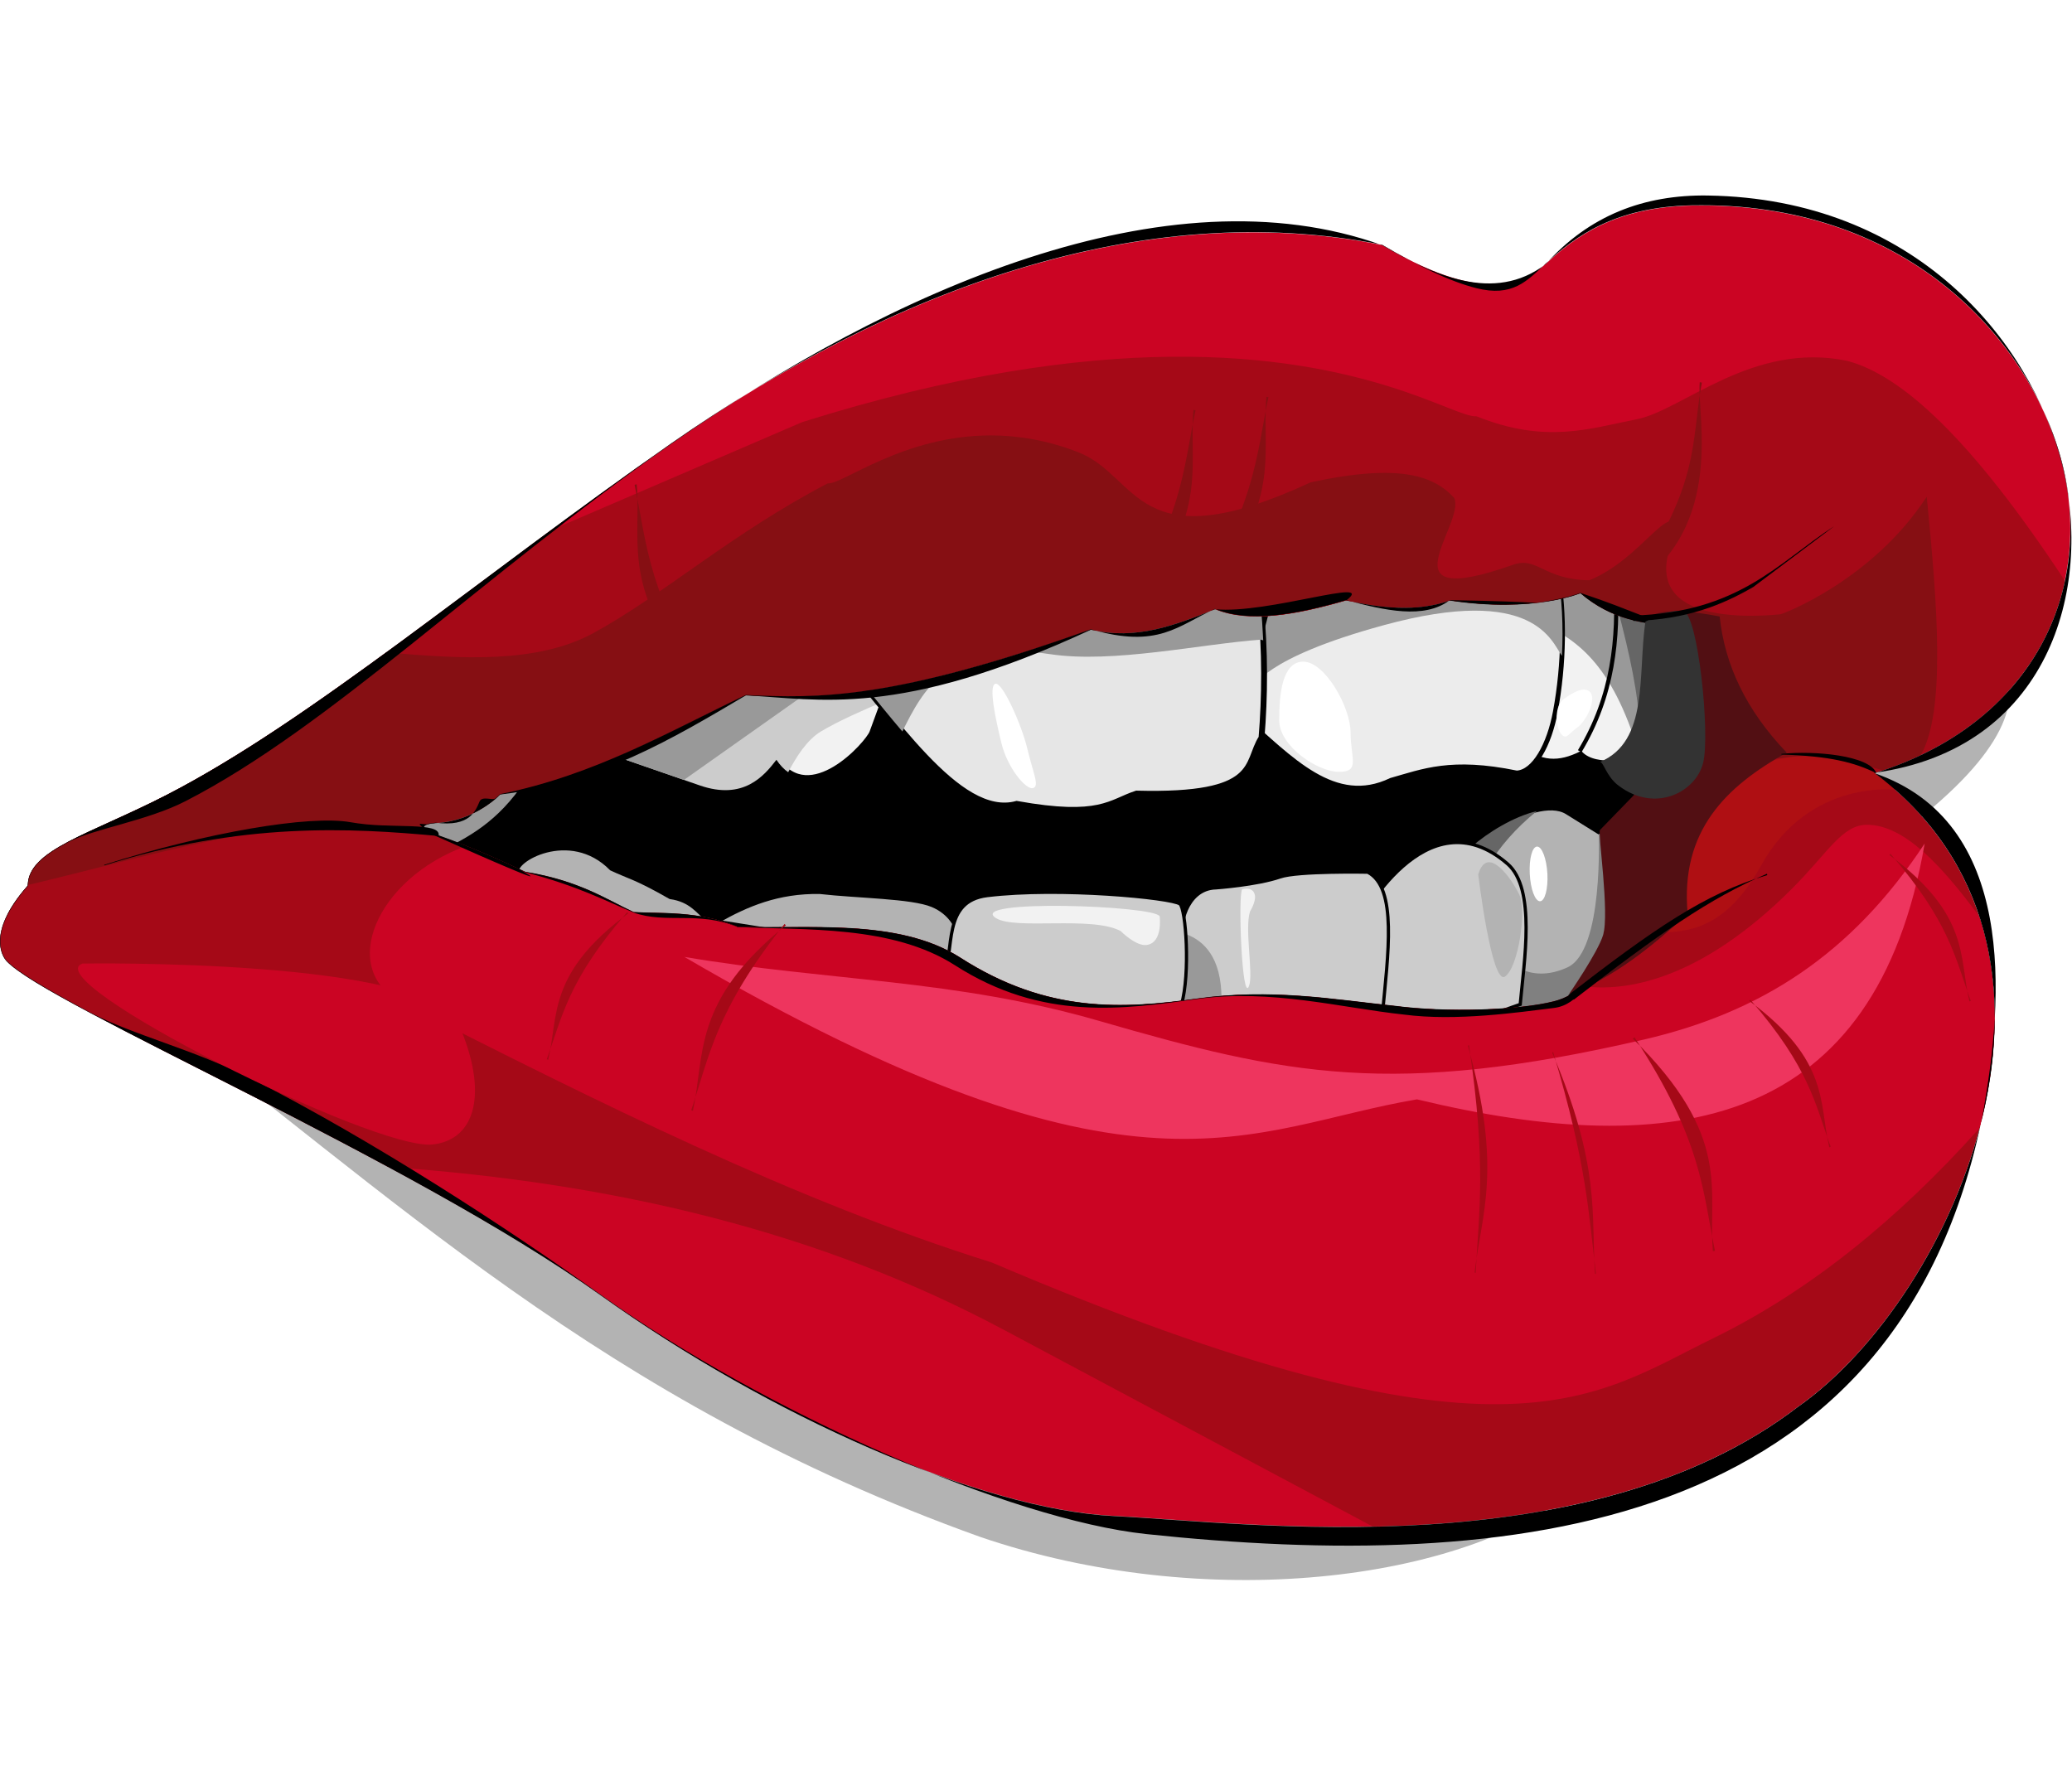 <?xml version="1.0" encoding="UTF-8" standalone="no"?>
<svg
   id="svg2457"
   viewBox="0 0 350 300"
   version="1.0"
   sodipodi:docname="01002.svg"
   width="350"
   height="300"
   inkscape:version="1.3.2 (091e20e, 2023-11-25, custom)"
   inkscape:export-filename="01002.png"
   inkscape:export-xdpi="96"
   inkscape:export-ydpi="96"
   xml:space="preserve"
   xmlns:inkscape="http://www.inkscape.org/namespaces/inkscape"
   xmlns:sodipodi="http://sodipodi.sourceforge.net/DTD/sodipodi-0.dtd"
   xmlns="http://www.w3.org/2000/svg"
   xmlns:svg="http://www.w3.org/2000/svg"
   xmlns:rdf="http://www.w3.org/1999/02/22-rdf-syntax-ns#"
   xmlns:cc="http://creativecommons.org/ns#"
   xmlns:dc="http://purl.org/dc/elements/1.1/"><defs
     id="defs73"><style
       type="text/css"
       id="style2">
   <![CDATA[
    .fil1 {fill:black}
    .fil4 {fill:#454545}
    .fil5 {fill:#7B7B7B}
    .fil8 {fill:#9C9C9C}
    .fil3 {fill:#BABABA}
    .fil6 {fill:#FC5859}
    .fil7 {fill:#FC8A88}
    .fil2 {fill:#FD0000}
    .fil0 {fill:#FEFEFE}
   ]]>
  </style></defs><sodipodi:namedview
     pagecolor="#ffffff"
     bordercolor="#666666"
     borderopacity="1"
     objecttolerance="10"
     gridtolerance="10"
     guidetolerance="10"
     inkscape:pageopacity="0"
     inkscape:pageshadow="2"
     inkscape:window-width="1920"
     inkscape:window-height="991"
     id="namedview71"
     showgrid="false"
     fit-margin-top="0"
     fit-margin-left="0"
     fit-margin-right="0"
     fit-margin-bottom="0"
     inkscape:zoom="0.42806586"
     inkscape:cx="-412.31973"
     inkscape:cy="-189.22322"
     inkscape:window-x="-11"
     inkscape:window-y="-11"
     inkscape:window-maximized="1"
     inkscape:current-layer="svg2457"
     inkscape:showpageshadow="2"
     inkscape:pagecheckerboard="0"
     inkscape:deskcolor="#d1d1d1" /><g
     id="g1074"
     transform="matrix(1.452,0,0,1.452,-28.368,33.024)"><path
       style="stroke-width:0.848"
       inkscape:connector-curvature="0"
       d="m 240.6,75.504 c 0,27.833 -40.223,50.416 -89.79,50.416 -49.568,0 -89.79,-22.583 -89.79,-50.416 -0.003,-27.833 40.223,-50.417 89.79,-50.417 49.568,0 89.79,22.584 89.79,50.417 z"
       id="path3329" /><g
       style="fill-rule:evenodd"
       transform="matrix(0.253,0,0,0.253,10.117,-8.996)"
       id="g3238"><path
         style="fill:#b3b3b3;stroke:#000000;stroke-width:1px"
         inkscape:connector-curvature="0"
         d="m 707.21,345.73 c -3.51,-7.31 35.82,-35.16 50.34,-26.12 l 25.17,15.67 -1.42,60.32 -35.15,25.65 L 707.21,407 Z"
         id="path3218" /><path
         style="fill:#808080"
         inkscape:connector-curvature="0"
         d="m 772.44,329.03 c -0.25,-0.36 2.44,53.71 -14.44,61.47 -18.26,8.4 -28.56,-4.38 -28.56,-4.38 l -8.72,21.5 c 1.07,2.11 2.2,3.93 3.34,5.54 l 22.1,8.09 35.15,-25.66 1.41,-60.31 -9.84,-6.12 z"
         id="path3222" /><path
         style="fill:#666666"
         inkscape:connector-curvature="0"
         d="m 743.88,318.66 c -10.4,2.43 -22.62,9.81 -30.07,16.5 l 7.66,8.68 c 5.44,-8.79 12.61,-17.26 22.41,-25.18 z"
         id="path3247" /></g><path
       style="fill:#cccccc;fill-rule:evenodd;stroke:#000000;stroke-width:0.379"
       inkscape:connector-curvature="0"
       d="m 177.302,85.112 c 0.483,-0.763 8.09,-15.587 17.614,-7.353 3.35,2.892 1.917,11.398 1.476,16.35 l -19.81,6.962 z"
       id="path3406" /><path
       style="fill:#cccccc;fill-rule:evenodd;stroke:#000000;stroke-width:0.379"
       inkscape:connector-curvature="0"
       d="m 178.651,78.726 c 3.477,1.798 2.366,9.523 1.696,16.681 l -23.262,-0.127 0.127,-9.549 c -0.5,-0.22 0.153,-5.097 3.782,-5.182 0,0 4.758,-0.339 7.471,-1.272 2.061,-0.712 10.185,-0.551 10.185,-0.551 z"
       id="path3404" /><path
       style="fill:#b3b3b3;fill-rule:evenodd;stroke:#000000;stroke-width:0.379"
       inkscape:connector-curvature="0"
       d="m 103.031,84.468 c 3.384,-1.925 7.039,-3.477 11.881,-3.392 4.359,0.5 10.685,0.526 13.077,1.526 4.105,1.73 3.316,6.318 3.35,6.369 z"
       id="path3400" /><path
       style="fill:#999999;fill-rule:evenodd;stroke-width:0.848"
       inkscape:connector-curvature="0"
       d="m 157.221,85.842 -0.127,9.439 4.147,0.025 c 0.288,-0.721 0.441,-1.62 0.373,-2.756 -0.254,-4.418 -2.425,-6.097 -4.393,-6.708 z"
       id="path3229" /><path
       style="fill:#cccccc;fill-rule:evenodd;stroke:#000000;stroke-width:0.379"
       inkscape:connector-curvature="0"
       d="m 129.261,91.125 c 1.399,-3.485 -0.144,-9.032 5.139,-9.676 8.353,-1.018 21.447,0.246 22.405,0.975 0.687,0.534 1.23,8.065 0.17,11.762 -10.168,1.416 -18.699,-1.442 -27.714,-3.061 z"
       id="path3402" /><path
       style="fill:#b3b3b3;fill-rule:evenodd;stroke-width:0.848"
       inkscape:connector-curvature="0"
       d="m 35.11,93.593 c 29.965,22.465 54.361,46.668 98.466,62.475 26.018,8.887 56.115,5.343 69.599,-5.775 l 5.775,-4.749 z"
       id="path3438" /><path
       style="fill:#b3b3b3;fill-rule:evenodd;stroke-width:0.848"
       inkscape:connector-curvature="0"
       d="m 237.267,76.623 c 12.916,-8.93 17.351,-15.74 15.79,-21.048 l -20.548,5.436 z"
       id="path3548" /><g
       style="fill-rule:evenodd"
       transform="matrix(0.253,0,0,0.253,10.117,-8.996)"
       id="g3587"><path
         style="fill:#f2f2f2;stroke:#000000;stroke-width:2.8"
         inkscape:connector-curvature="0"
         d="m 303.75,287.69 55.24,19.14 c 20.13,6.97 29.61,-4.39 35.27,-11.76 15.38,22.84 42.16,-7.31 44.13,-12.47 1.97,-5.17 9.31,-25.6 9.27,-25.48 -63.79,-16.7 -105.06,4.88 -143.91,30.57 z"
         id="path3386" /><path
         style="fill:#cccccc"
         inkscape:connector-curvature="0"
         d="m 403.72,251.25 c -40.34,0.23 -70.83,17.17 -99.97,36.44 L 359,306.84 c 20.13,6.98 29.59,-4.41 35.25,-11.78 1.68,2.5 3.5,4.39 5.41,5.72 3.73,-7.14 8.63,-14.84 14.96,-18.69 7.73,-4.69 20.02,-10.12 29.04,-13.9 2.12,-5.87 4.02,-11.13 4,-11.07 -15.95,-4.17 -30.5,-5.95 -43.94,-5.87 z"
         id="path3575" /><path
         style="fill:#999999"
         inkscape:connector-curvature="0"
         d="m 403.72,251.25 c -40.34,0.23 -70.83,17.17 -99.97,36.44 l 47.97,16.62 61.03,-43.12 -0.63,-9.72 c -2.84,-0.15 -5.65,-0.24 -8.4,-0.22 z"
         id="path3582" /></g><g
       style="fill-rule:evenodd"
       transform="matrix(0.253,0,0,0.253,10.117,-8.996)"
       id="g3624"><path
         style="fill:#f2f2f2;stroke:#000000;stroke-width:2.2"
         inkscape:connector-curvature="0"
         d="m 735.1,288.02 c 10.02,9.84 19.57,8.93 28.97,4.28 3.56,3.6 9.43,4.45 16.15,4.27 11.49,-11.61 15.81,-34.14 14.01,-66.01 l -25.18,-19.24 -25.41,2.85 z"
         id="path3396" /><path
         style="fill:#999999"
         inkscape:connector-curvature="0"
         d="m 769.06,211.31 -25.4,2.85 -1.88,16.25 c 16.94,7.35 33.66,16.29 46.53,53.68 5.38,-12.66 7.2,-30.7 5.91,-53.53 z"
         id="path3612" /><path
         style="fill:#666666"
         inkscape:connector-curvature="0"
         d="m 779.41,219.22 c 5.14,19.42 10.14,38.8 11.56,57.16 3.3,-11.91 4.3,-27.28 3.25,-45.82 z"
         id="path3619" /></g><path
       style="fill:none;stroke:#000000;stroke-width:0.48"
       inkscape:connector-curvature="0"
       d="m 203.312,64.657 c 3.901,-6.462 4.529,-13.094 4.164,-19.778"
       id="path3196" /><g
       style="fill-rule:evenodd"
       transform="matrix(0.253,0,0,0.253,10.117,-8.996)"
       id="g3192"><path
         style="fill:#ececec;stroke:#000000;stroke-width:2.2"
         inkscape:connector-curvature="0"
         d="m 624.81,211.45 -16.45,63.47 c 22.48,19.8 42.54,42.03 68.51,29.56 14.73,-4.14 27.52,-9.57 57.76,-3.36 8.07,-0.37 14.98,-12.96 17.8,-28.21 4.09,-22.09 4.31,-45.19 1.01,-64.15 z"
         id="path3394" /><path
         style="fill:#999999"
         inkscape:connector-curvature="0"
         d="m 753.44,208.75 -128.63,2.69 -13.22,51 c 3.27,-1.06 5.5,-13.88 61.9,-29.28 69.57,-19 77.31,7.86 81.95,14.09 0.71,-13.59 0.02,-26.84 -2,-38.5 z"
         id="path3567" /></g><path
       style="fill:#cb0423;fill-rule:evenodd;stroke-width:0.848"
       inkscape:connector-curvature="0"
       d="m 217.474,1.163 c -0.382,8.481e-4 -0.763,-8.48e-4 -1.153,0.008 C 207.509,1.368 202.896,4.691 199.351,7.963 195.018,11.959 188.658,10.672 180.33,5.76 152.37,0.198 123.24,11.006 97.654,28.847 75.293,44.439 55.69,61.13 38.916,69.763 c -8.952,4.605 -16.108,6.377 -16.129,10.524 -5.112,5.784 -2.683,8.54 -2.48,8.76 4.802,5.148 47.033,23.075 69.138,38.891 19.429,13.899 44.047,24.924 59.787,25.687 15.494,0.755 54.928,6.063 79.47,-12.721 18.335,-12.856 36.11,-53.367 8.879,-73.712 18.64,-5.801 25.518,-21.416 21.854,-35.969 C 255.839,16.899 241.575,1.123 217.474,1.163 Z M 203.405,46.255 c 3.621,3.095 7.446,3.613 11.287,3.816 2.298,5.215 4.045,9.71 3.994,14.179 -0.051,5.453 -4.011,5.75 -6.072,6.097 7.844,2.671 -0.865,-2.307 -6.106,6.928 0.517,8.421 -0.611,15.078 -6.182,16.494 -4.071,1.035 -12.458,1.331 -18.564,0.534 -7.268,-0.78 -14.374,-2.044 -22.914,-0.857 -8.642,1.204 -17.436,1.764 -27.595,-4.758 -7.319,-4.698 -18.131,-3.248 -25.933,-3.613 -4.529,-1.883 -9.066,-1.501 -12.076,-1.688 -3.155,-1.467 -6.301,-3.664 -12.593,-4.681 -3.647,-1.713 -7.392,-3.375 -11.666,-4.774 -0.161,-0.373 -0.561,-0.78 1.24,-0.941 4.618,-0.22 7.509,-3.341 7.475,-3.316 10.999,-2.213 19.522,-7.2 28.604,-11.542 8.396,0.399 17.139,0.594 40.146,-7.641 5.249,1.264 9.846,-0.534 14.434,-2.375 3.901,1.645 9.345,0.704 15.273,-1.018 4.105,0.873 8.175,1.365 12.051,0 9.837,1.484 15.197,-0.882 15.197,-0.848 z"
       id="path3388" /><path
       style="fill:#b3b3b3;fill-rule:evenodd;stroke:#000000;stroke-width:0.379"
       inkscape:connector-curvature="0"
       d="m 79.769,78.837 c -0.789,-1.314 6.047,-5.385 10.863,-0.483 2.163,1.018 2.799,0.992 6.869,3.316 2.391,0.339 3.214,1.679 4.452,2.756 l -8.192,2.799 z"
       id="path3398" /><path
       style="fill:#591311;fill-rule:evenodd;stroke-width:0.848"
       inkscape:connector-curvature="0"
       d="m 46.743,65.31 c -2.673,1.654 -5.284,3.146 -7.827,4.452 -8.951,4.605 -16.108,6.369 -16.129,10.524 -1.103,1.247 -1.855,2.358 -2.353,3.324 l 2.977,1.493 c 8.885,-7.005 13.513,-3.367 19.446,-2.994 3.751,-3.943 6.505,-8.328 17.645,-8.879 -3.418,-4.232 -8.122,-6.716 -13.759,-7.921 z"
       id="path3444" /><g
       style="fill-rule:evenodd"
       transform="matrix(0.253,0,0,0.253,10.117,-8.996)"
       id="g3561"><path
         style="fill:#e6e6e6;stroke:#000000;stroke-width:2.7"
         inkscape:connector-curvature="0"
         d="m 419.25,242.67 c 28.25,31.25 58.42,80.08 85.49,72.66 38.58,6.92 42.96,-0.8 55.1,-4.74 57.57,1.51 49.93,-14.06 57.47,-25.65 1.54,-18.88 1.77,-39.55 -0.48,-62.22 L 495.72,208.94 Z"
         id="path3392" /><path
         style="fill:#999999"
         inkscape:connector-curvature="0"
         d="m 495.72,208.94 -76.47,33.72 c 10.79,11.93 21.84,26.42 32.91,39.37 9.11,-18.27 21.15,-42.68 67.9,-35.56 28.82,4.39 69.27,-4.66 96.91,-6.66 l 1.12,0.31 c -0.27,-5.67 -0.66,-11.46 -1.25,-17.4 z"
         id="path3556" /></g><path
       style="fill:#999999;fill-rule:evenodd;stroke:#000000;stroke-width:0.253px;stroke-linecap:round;stroke-linejoin:round"
       inkscape:connector-curvature="0"
       d="m 70.531,76.513 c 3.526,-1.696 6.991,-3.511 10.188,-8.319 -5.878,0.305 -18.719,1.111 -10.188,8.319 z"
       id="path3380" /><path
       style="fill:#a50917;fill-rule:evenodd;stroke-width:0.848"
       inkscape:connector-curvature="0"
       d="m 155.728,18.761 c -11.135,0.118 -25.246,2.062 -42.868,7.606 L 83.696,38.918 c -16.653,12.298 -31.594,24.061 -44.78,30.845 -8.951,4.605 -16.108,6.369 -16.129,10.524 -5.112,5.784 -2.683,8.54 -2.48,8.76 3.309,3.545 24.39,13.162 44.413,23.974 26.583,1.849 50.362,7.624 71.571,18.937 l 42.919,22.889 c 16.52,-0.331 35.44,-3.189 49.492,-13.942 18.335,-12.856 36.11,-53.367 8.879,-73.712 12.831,-3.994 20.09,-12.627 22.176,-22.368 -10.821,-16.438 -18.945,-23.911 -25.339,-25.59 -10.991,-2.281 -19.157,5.756 -24.449,6.793 -5.504,1.08 -10.558,2.913 -18.665,-0.34 -2.451,0.237 -12.78,-7.168 -35.575,-6.927 z m 47.677,27.494 c 3.621,3.095 7.446,3.613 11.287,3.816 2.298,5.207 4.045,9.71 4.003,14.179 -0.059,5.453 -4.02,5.75 -6.08,6.097 0.042,5.741 -0.602,2.51 -6.106,6.928 0.517,8.421 -0.611,15.078 -6.182,16.494 -4.071,1.035 -12.458,1.331 -18.564,0.534 -7.268,-0.78 -14.374,-2.044 -22.914,-0.857 -8.642,1.204 -17.436,1.764 -27.595,-4.758 -7.319,-4.698 -18.131,-3.248 -25.933,-3.613 -4.529,-1.883 -9.066,-1.501 -12.076,-1.688 -3.155,-1.467 -6.301,-3.664 -12.593,-4.681 -3.647,-1.713 -7.392,-3.375 -11.666,-4.774 -0.161,-0.373 -0.561,-0.78 1.24,-0.941 4.618,-0.22 7.509,-3.341 7.475,-3.316 10.999,-2.213 19.522,-7.2 28.604,-11.542 8.396,0.399 17.139,0.594 40.146,-7.641 5.249,1.264 9.846,-0.534 14.434,-2.375 3.901,1.645 9.345,0.704 15.273,-1.018 4.105,0.873 8.175,1.365 12.051,0 9.837,1.484 15.197,-0.882 15.197,-0.848 z"
       id="path3413" /><path
       style="fill:#cb0423;fill-rule:evenodd;stroke-width:0.848"
       inkscape:connector-curvature="0"
       d="m 236.758,73.214 c -2.934,-0.017 -4.537,3.231 -8.794,7.48 -10.643,10.609 -19.293,12.017 -24.441,11.279 -0.848,0.848 -1.9,1.467 -3.197,1.798 -4.071,1.035 -12.458,1.331 -18.564,0.534 -7.268,-0.78 -14.374,-2.044 -22.914,-0.857 -8.642,1.204 -17.436,1.764 -27.595,-4.758 -7.319,-4.698 -18.131,-3.248 -25.933,-3.613 -4.529,-1.883 -9.066,-1.501 -12.076,-1.688 -3.155,-1.467 -6.301,-3.664 -12.593,-4.681 -2.222,-1.043 -4.483,-2.069 -6.88,-3.028 -10.427,3.765 -15.037,14.391 -7.425,18.258 22.861,11.61 45.725,23.033 68.588,30.207 59.448,25.348 69.895,15.655 83.871,8.828 11.152,-5.444 21.438,-13.764 31.013,-24.457 2.179,-8.226 2.519,-16.842 -0.051,-24.686 -4.342,-5.86 -8.675,-10.592 -13.009,-10.617 z"
       id="path3420" /><path
       style="fill:#860f13;fill-rule:evenodd;stroke-width:0.848"
       inkscape:connector-curvature="0"
       d="m 134.815,27.915 c -10.219,-0.01 -17.342,5.773 -18.979,5.576 -11.143,5.802 -19.106,12.967 -27.248,17.411 -6.538,3.562 -15.281,3.028 -24.098,2.256 -9.145,6.683 -17.677,12.543 -25.575,16.605 -8.898,4.571 -16.017,6.352 -16.12,10.456 14.1,-3.341 28.476,-7.912 40.826,-6.988 1.757,0.127 3.494,0.246 5.213,0.356 -0.054,-0.254 0.141,-0.483 1.39,-0.594 4.618,-0.22 7.509,-3.341 7.475,-3.316 10.999,-2.213 19.522,-7.2 28.604,-11.542 8.396,0.399 17.139,0.594 40.146,-7.641 5.249,1.264 9.846,-0.534 14.434,-2.375 3.901,1.645 9.345,0.704 15.273,-1.018 4.105,0.873 8.175,1.365 12.051,0 9.837,1.484 15.197,-0.882 15.197,-0.848 3.621,3.095 7.446,3.613 11.287,3.816 2.298,5.207 4.045,9.71 4.003,14.179 -0.008,0.797 -0.11,1.484 -0.263,2.086 6.182,-0.551 11.711,-2.035 20.132,0.543 1.569,-0.534 3.053,-1.136 4.452,-1.806 2.875,-5.148 1.934,-17.283 0.67,-30.026 -6.326,9.713 -16.749,13.659 -17.046,13.684 -4.927,0.475 -17.207,0.653 -12,-9.719 -0.628,-3.803 -4.13,3.293 -10.21,5.757 -5.368,-0.083 -6.038,-2.806 -8.879,-1.8 -15.519,5.473 -5.436,-4.735 -6.844,-7.796 -2.315,-2.475 -6.131,-4.081 -16.689,-1.8 -20.336,9.434 -19.92,-0.712 -27.002,-3.484 -3.647,-1.426 -7.073,-1.972 -10.202,-1.974 z"
       id="path3436" /><path
       style="fill:#af0f13;fill-rule:evenodd;stroke-width:0.848"
       inkscape:connector-curvature="0"
       d="m 206.068,85.782 c 5.597,-1.026 12.331,3.061 18.335,-7.81 5.665,-10.253 15.901,-8.803 15.875,-8.828 l -2.892,-2.12 c -15.485,-7.005 -23.609,7.743 -31.318,18.759 z"
       id="path3453" /><path
       style="fill-rule:evenodd;stroke-width:0.848"
       inkscape:connector-curvature="0"
       d="m 217.474,1.137 c -0.382,8.48e-4 -0.763,-8.481e-4 -1.153,0.008 -8.82,0.198 -13.45,3.519 -16.986,6.8 -2.154,1.995 -3.833,3.909 -8.073,2.83 -3.095,-0.789 -6.759,-2.578 -10.914,-5.033 l -0.008,-0.008 C 152.37,0.17 123.231,10.985 97.637,28.829 75.275,44.422 55.676,61.121 38.906,69.746 c -4.474,2.298 -8.501,3.884 -11.413,5.419 -1.457,0.772 -2.635,1.535 -3.452,2.358 -0.815,0.823 -1.272,1.713 -1.28,2.756 v 0.009 c -2.548,2.883 -3.224,5.02 -3.23,6.471 -0.007,1.45 0.654,2.205 0.758,2.315 0.604,0.645 1.785,1.484 3.443,2.502 1.659,1.009 3.789,2.196 6.28,3.519 4.981,2.654 11.403,5.868 18.363,9.413 13.921,7.107 30.002,15.545 41.052,23.457 19.429,13.899 44.056,24.924 59.804,25.687 15.494,0.763 54.928,6.072 79.487,-12.729 9.176,-6.437 18.199,-19.776 21.532,-34.057 3.333,-14.273 0.975,-29.486 -12.619,-39.663 C 256.246,61.384 263.115,45.775 259.46,31.222 255.856,16.885 241.584,1.097 217.474,1.137 Z m 0.763,-1.133 c 24.076,0.373 37.543,16.921 41.181,31.226 3.731,14.703 -1.688,33.191 -21.846,35.938 l -0.042,0.017 c 16.613,5.639 15.129,26.12 12.678,39.663 -9.727,49.118 -55.318,53.342 -97.372,48.881 C 137.181,154.041 108.882,141.812 89.462,127.921 78.404,120.009 62.916,109.96 48.995,102.862 42.034,99.308 35.016,97.697 30.037,95.051 27.547,93.72 25.422,92.541 23.765,91.523 22.108,90.514 20.918,89.666 20.322,89.03 20.222,88.92 19.573,88.191 19.579,86.757 c 0.007,-1.433 0.678,-3.57 3.231,-6.454 v -0.017 c 0.005,-1.035 0.453,-1.917 1.264,-2.731 0.811,-0.823 1.99,-1.569 3.444,-2.341 2.908,-1.535 9.143,-2.451 13.62,-4.758 C 57.916,61.834 75.309,44.46 97.671,28.868 123.248,11.031 155.245,-3.224 180.321,5.781 c 0,8.48e-4 0,-8.481e-4 0.008,0 5.826,3.414 12.992,6.832 19.03,2.203 5.046,-5.629 11.372,-8.097 18.877,-7.981 z M 203.396,46.23 c 0,0 -0.008,0.009 -0.017,0.009 -0.008,0 -0.025,0.009 -0.042,0.017 -0.042,0.009 -0.102,0.034 -0.187,0.059 -0.161,0.059 -0.416,0.144 -0.738,0.237 -0.653,0.195 -1.637,0.424 -2.917,0.645 -2.273,0.373 0.475,0.076 -11.279,-0.119 h -0.017 c -2.968,2.264 -7.615,1.187 -12.034,0 h -0.017 c -5.919,1.722 -11.372,2.654 -15.256,1.018 h -0.017 c -4.308,1.95 -6.598,4.664 -14.417,2.375 h -0.017 c -23.007,8.234 -31.742,8.039 -40.138,7.641 h -0.008 C 97.205,62.453 88.699,67.439 77.692,69.652 v 0.009 -0.009 l -0.009,0.009 0.009,0.017 0.009,0.025 h 0.017 v -0.009 c 11.508,-1.365 19.963,-6.437 28.587,-11.533 8.396,0.407 17.758,2.739 40.146,-7.641 h 0.008 c 5.249,1.247 9.846,-0.543 14.425,-2.383 h 0.008 c 6.089,0.602 18.954,-3.862 15.256,-1.018 h 0.017 c 4.096,0.873 8.167,1.365 12.042,0 v 0.009 c 4.927,0.746 8.726,0.517 11.296,0.119 1.289,-0.204 2.264,-0.449 2.926,-0.636 0.322,-0.102 0.577,-0.187 0.738,-0.246 0.085,-0.034 0.144,-0.051 0.187,-0.068 0.017,-0.009 0.034,-0.009 0.042,-0.017 3.621,3.095 7.446,3.621 11.279,3.816 2.298,5.207 4.037,9.693 3.994,14.145 -0.034,2.722 -1.026,4.155 -2.281,4.944 -1.247,0.797 -2.739,0.958 -3.774,1.136 h -0.008 c -0.093,0.042 -0.161,0.093 -0.204,0.153 -0.042,0.059 -0.068,0.119 -0.059,0.195 0,0.136 0.076,0.28 0.178,0.458 0.195,0.348 0.475,0.789 0.475,1.34 0,0.543 -0.288,1.204 -1.238,2.001 -0.958,0.789 -2.578,1.713 -5.258,2.773 l -0.017,0.009 v 0.025 c 0.263,4.215 0.11,7.98 -0.806,10.872 -0.907,2.883 -2.578,4.893 -5.36,5.597 -4.071,1.035 -12.449,1.331 -18.547,0.526 h -0.008 c -7.268,-0.78 -14.374,-2.035 -22.923,-0.848 -8.633,1.204 -17.419,1.764 -27.57,-4.749 -7.336,-4.707 -18.14,-3.256 -25.95,-3.621 0,-0.009 0,0 -0.008,0 -4.52,-1.874 -9.049,-1.501 -12.051,-1.688 C 90.107,81.907 86.952,79.702 80.668,78.684 h -0.009 c -3.638,-1.713 -7.389,-3.375 -11.661,-4.774 -0.04,-0.085 -0.089,-0.178 -0.118,-0.263 -0.031,-0.093 -0.04,-0.17 0.008,-0.246 0.047,-0.076 0.161,-0.153 0.371,-0.22 0.21,-0.068 0.514,-0.119 0.963,-0.161 2.314,-0.11 4.199,-0.95 5.497,-1.755 0.649,-0.399 1.157,-0.797 1.496,-1.085 0.17,-0.144 0.288,-0.271 0.373,-0.356 0.042,-0.042 0.076,-0.076 0.102,-0.093 0.009,-0.009 0.009,-0.017 0.009,-0.025 0,0 -0.025,-0.034 -0.025,-0.034 l -0.025,0.025 c -0.017,0.017 -0.042,0.051 -0.085,0.093 -0.085,0.085 -0.22,0.204 -0.39,0.348 -0.338,0.288 -1.538,-0.331 -1.845,0.365 -0.486,1.102 -1.116,2.985 -5.105,2.468 -0.451,0.034 -0.763,0.093 -0.979,0.161 -0.216,0.068 -0.818,-0.093 -0.875,0 -0.058,0.093 0.432,0.432 0.465,0.534 0.033,0.093 0.086,0.195 0.126,0.288 l 0.008,0.009 h 0.008 c 20.08,8.972 8.784,3.409 11.667,4.766 l 0.009,0.009 c 6.165,1.611 9.396,3.367 12.585,4.681 v 0.009 h 0.009 c 3.782,1.34 7.539,-0.204 12.068,1.671 v 0.009 c 7.819,0.373 18.012,-0.237 25.322,4.452 10.168,6.521 19.573,5.122 28.214,3.918 8.54,-1.187 16.732,1.035 24,1.815 6.097,0.806 13.408,-0.271 17.487,-0.772 2.858,-0.356 4.478,-3.46 5.394,-6.352 0.916,-2.9 1.06,-6.674 0.806,-10.88 2.663,-1.06 4.291,-1.984 5.249,-2.782 0.967,-0.797 1.264,-1.467 1.264,-2.035 0,-0.568 -0.297,-1.018 -0.483,-1.365 -0.102,-0.178 -0.17,-0.314 -0.17,-0.432 0,-0.059 0.008,-0.119 0.051,-0.17 0.034,-0.051 0.085,-0.093 0.178,-0.136 v 0.009 c 1.026,-0.17 2.536,-0.331 3.799,-1.136 1.264,-0.806 2.264,-2.256 2.29,-4.995 0.042,-4.478 -1.696,-8.972 -3.994,-14.179 l -0.008,-0.017 h -0.017 c -3.095,-0.449 -4.825,-1.662 -11.27,-3.808 0,-0.009 -0.008,-0.009 -0.008,-0.009 z"
       id="path3552" /><path
       style="fill:#520f13;fill-rule:evenodd;stroke-width:0.848"
       inkscape:connector-curvature="0"
       d="M 209.63,69.746 205.669,73.825 c -0.28,0.195 1.145,9.71 0.356,12.246 -0.619,2.018 -3.96,6.844 -3.96,6.844 5.156,-1.823 9.931,-5.767 13.806,-9.362 -0.882,-9.642 4.469,-14.807 11.525,-18.733 -4.749,-4.953 -7.217,-10.253 -7.802,-15.841 -3.367,-0.645 -6.386,-0.941 -8.167,0 z"
       id="path3252" /><path
       style="fill:#333333;fill-rule:evenodd;stroke-width:0.848"
       inkscape:connector-curvature="0"
       d="m 205.669,65.904 c 0.432,0 0.729,1.679 2.163,2.756 4.3,3.248 8.998,0.721 9.837,-2.637 0.848,-3.358 -0.594,-17.283 -2.281,-17.648 -1.679,-0.356 -4.435,1.204 -4.435,1.204 -0.899,6.165 0.441,13.933 -5.283,16.325 z"
       id="path3254" /><path
       style="fill:#ee355e;fill-rule:evenodd;stroke-width:0.848"
       inkscape:connector-curvature="0"
       d="m 243.449,75.385 c -8.582,13.034 -19.2,19.691 -32.65,22.812 -29.274,6.776 -41.63,4.13 -63.383,-2.163 -16.851,-4.876 -31.454,-4.613 -48.262,-7.446 52.748,30.758 65.384,19.92 85.228,16.571 30.097,7.251 53.367,3.299 59.066,-29.775 z"
       id="path3456" /><path
       style="fill:#cb0423;fill-rule:evenodd;stroke-width:0.848"
       inkscape:connector-curvature="0"
       d="m 29.131,89.361 c 0,0 40.405,-0.678 43.8,7.132 3.396,7.802 2.017,13.348 -3.055,13.916 -6.782,0.763 -46.249,-19.081 -40.744,-21.048 z"
       id="path3550" /><path
       style="fill:#f2f2f2;fill-rule:evenodd;stroke-width:0.848"
       inkscape:connector-curvature="0"
       d="m 135.401,84.069 c -3.519,-2.23 18.394,-1.476 19.047,-0.212 0,0 0.407,3.07 -1.51,3.341 -1.255,0.178 -3.027,-1.62 -3.027,-1.62 -3.358,-1.798 -12.271,-0.093 -14.51,-1.51 z"
       id="path3216" /><path
       style="fill:#f2f2f2;fill-rule:evenodd;stroke-width:0.848"
       inkscape:connector-curvature="0"
       d="m 164.845,91.964 c -0.823,2.196 -1.306,-10.796 -0.789,-11.253 0,0 1.289,-0.39 1.476,0.729 0.127,0.729 -0.577,1.866 -0.577,1.866 -0.645,2.078 0.416,7.268 -0.11,8.658 z"
       id="path3234" /><path
       style="fill:#b3b3b3;fill-rule:evenodd;stroke-width:0.848"
       inkscape:connector-curvature="0"
       d="m 191.507,78.989 c 0,0 1.56,12.958 3.121,11.881 1.56,-1.077 2.519,-7.683 1.679,-9.481 -0.84,-1.806 -3.723,-6.004 -4.8,-2.4 z"
       id="path3236" /><path
       style="fill:#ffffff;stroke-width:0.848"
       inkscape:connector-curvature="0"
       d="m 199.555,78.93 c 0.085,1.755 -0.297,3.18 -0.865,3.18 -0.568,0 -1.102,-1.425 -1.187,-3.18 -0.093,-1.755 0.288,-3.18 0.857,-3.18 0.568,0 1.102,1.425 1.196,3.18 z"
       id="path3242" /><path
       style="fill-rule:evenodd;stroke-width:0.848"
       inkscape:connector-curvature="0"
       d="m 60.324,72.917 c -4.722,-0.857 -16.643,1.153 -28.668,4.953 l 0.024,0.068 C 47.704,72.883 60.234,73.562 70.559,74.52 70.951,72.773 65.046,73.765 60.324,72.917 Z"
       id="path3263" /><path
       style="fill-rule:evenodd;stroke-width:0.848"
       inkscape:connector-curvature="0"
       d="m 225.098,78.913 c -6.725,2.883 -12.61,7.022 -22.482,14.654 l -0.628,-0.543 c 9.871,-7.632 15.858,-11.805 23.143,-13.959 z"
       id="path3269" /><path
       style="fill-rule:evenodd;stroke-width:0.848"
       inkscape:connector-curvature="0"
       d="m 232.934,38.462 c -3.324,2.168 -6.097,4.686 -9.591,6.704 -3.494,2.013 -7.7,3.54 -13.925,3.709 l 0.153,0.628 c 6.267,-0.17 10.405,-1.917 13.933,-3.953 z"
       id="path3275" /><path
       style="fill:#a50917;fill-rule:evenodd;stroke-width:0.848"
       inkscape:connector-curvature="0"
       d="m 209.697,97.952 -0.212,0.136 c 11.627,11.406 8.735,17.631 9.32,24.737 l 0.246,-0.042 c -1.45,-6.92 -1.433,-12.721 -9.354,-24.831 z"
       id="path3281" /><path
       style="fill:#a50917;fill-rule:evenodd;stroke-width:0.848"
       inkscape:connector-curvature="0"
       d="m 190.43,98.85 -0.127,0.068 c 4.037,14.366 1.603,19.437 0.78,26.391 l 0.127,0.034 c 0.365,-7.039 1.289,-12.568 -0.78,-26.493 z"
       id="path3287" /><path
       style="fill:#a50917;fill-rule:evenodd;stroke-width:0.848"
       inkscape:connector-curvature="0"
       d="m 200.216,99.648 -0.093,0.093 c 5.656,13.289 4.503,18.742 4.97,25.721 h 0.11 c -0.857,-6.971 -1.018,-12.568 -4.986,-25.814 z"
       id="path3289" /><path
       style="fill:#a50917;fill-rule:evenodd;stroke-width:0.848"
       inkscape:connector-curvature="0"
       d="m 223.173,93.576 -0.136,0.127 c 9.413,6.988 8.09,11.898 9.311,17.037 l 0.161,-0.068 c -1.789,-4.902 -2.434,-9.15 -9.337,-17.096 z"
       id="path3291" /><path
       style="fill:#a50917;fill-rule:evenodd;stroke-width:0.848"
       inkscape:connector-curvature="0"
       d="m 239.464,76.598 -0.127,0.127 c 9.413,6.988 8.09,11.898 9.311,17.037 l 0.161,-0.059 c -1.798,-4.91 -2.442,-9.159 -9.345,-17.105 z"
       id="path3293" /><path
       style="fill:#a50917;fill-rule:evenodd;stroke-width:0.848"
       inkscape:connector-curvature="0"
       d="m 92.49,83.391 0.136,0.127 c -9.422,6.988 -8.099,11.898 -9.311,17.037 l -0.17,-0.068 c 1.798,-4.902 2.442,-9.159 9.345,-17.096 z"
       id="path3295" /><path
       style="fill:#a50917;fill-rule:evenodd;stroke-width:0.848"
       inkscape:connector-curvature="0"
       d="m 110.807,84.748 0.153,0.161 c -10.94,8.854 -9.396,15.07 -10.813,21.583 l -0.195,-0.076 c 2.086,-6.216 2.832,-11.601 10.855,-21.667 z"
       id="path3297" /><path
       style="fill:#860f13;fill-rule:evenodd;stroke-width:0.848"
       inkscape:connector-curvature="0"
       d="M 208.171,46.603 207.959,46.459 c 12.67,-6.741 8.938,-20.913 9.32,-24.736 l 0.246,0.047 c -1.323,6.89 0.051,12.349 -9.354,24.834 z"
       id="path3299" /><path
       style="fill:#860f13;fill-rule:evenodd;stroke-width:0.848"
       inkscape:connector-curvature="0"
       d="m 149.266,49.825 -0.212,-0.144 C 160.681,38.281 157.78,32.054 158.374,24.947 l 0.246,0.047 c -1.459,6.921 -1.442,12.72 -9.354,24.831 z"
       id="path3301" /><path
       style="fill:#860f13;fill-rule:evenodd;stroke-width:0.848"
       inkscape:connector-curvature="0"
       d="m 157.755,48.299 -0.212,-0.144 c 11.627,-11.401 8.726,-17.629 9.32,-24.736 l 0.237,0.047 c -1.45,6.922 -1.433,12.72 -9.345,24.832 z"
       id="path3303" /><path
       style="fill:#860f13;fill-rule:evenodd;stroke-width:0.848"
       inkscape:connector-curvature="0"
       d="m 102.717,58.484 0.212,-0.144 C 91.303,46.942 94.203,40.712 93.609,33.606 l -0.246,0.047 c 1.459,6.921 1.442,12.721 9.354,24.831 z"
       id="path3305" /><path
       style="fill:#ffffff;stroke-width:0.848"
       inkscape:connector-curvature="0"
       d="m 176.658,62.495 c 0,2.985 1.153,4.562 -1.348,4.562 -2.493,0 -6.954,-2.994 -6.954,-5.987 0,-2.985 0.314,-6.835 2.807,-6.835 2.493,0 5.495,5.275 5.495,8.26 z"
       id="path3524" /><path
       style="fill:#ffffff;stroke-width:0.848"
       inkscape:connector-curvature="0"
       d="m 139.064,64.412 c 0.695,2.9 1.442,4.342 0.628,4.537 -0.814,0.195 -2.968,-2.366 -3.664,-5.275 -0.704,-2.9 -1.501,-6.666 -0.687,-6.869 0.814,-0.195 3.027,4.698 3.723,7.607 z"
       id="path3527" /><path
       style="fill:#ffffff;stroke-width:0.848"
       inkscape:connector-curvature="0"
       d="m 203.04,61.884 c -1.052,0.755 -1.314,1.56 -1.95,0.678 -0.628,-0.882 -0.695,-3.223 0.365,-3.977 1.052,-0.755 2.493,-1.611 3.129,-0.729 0.628,0.882 -0.483,3.273 -1.543,4.028 z"
       id="path3529" /><path
       style="fill-rule:evenodd;stroke-width:0.848"
       inkscape:connector-curvature="0"
       d="m 226.777,64.963 v 0.085 c 5.572,0.153 8.514,0.907 11.05,2.163 -0.789,-2.069 -7.191,-2.646 -11.05,-2.247 z"
       id="path3537" /></g></svg>
